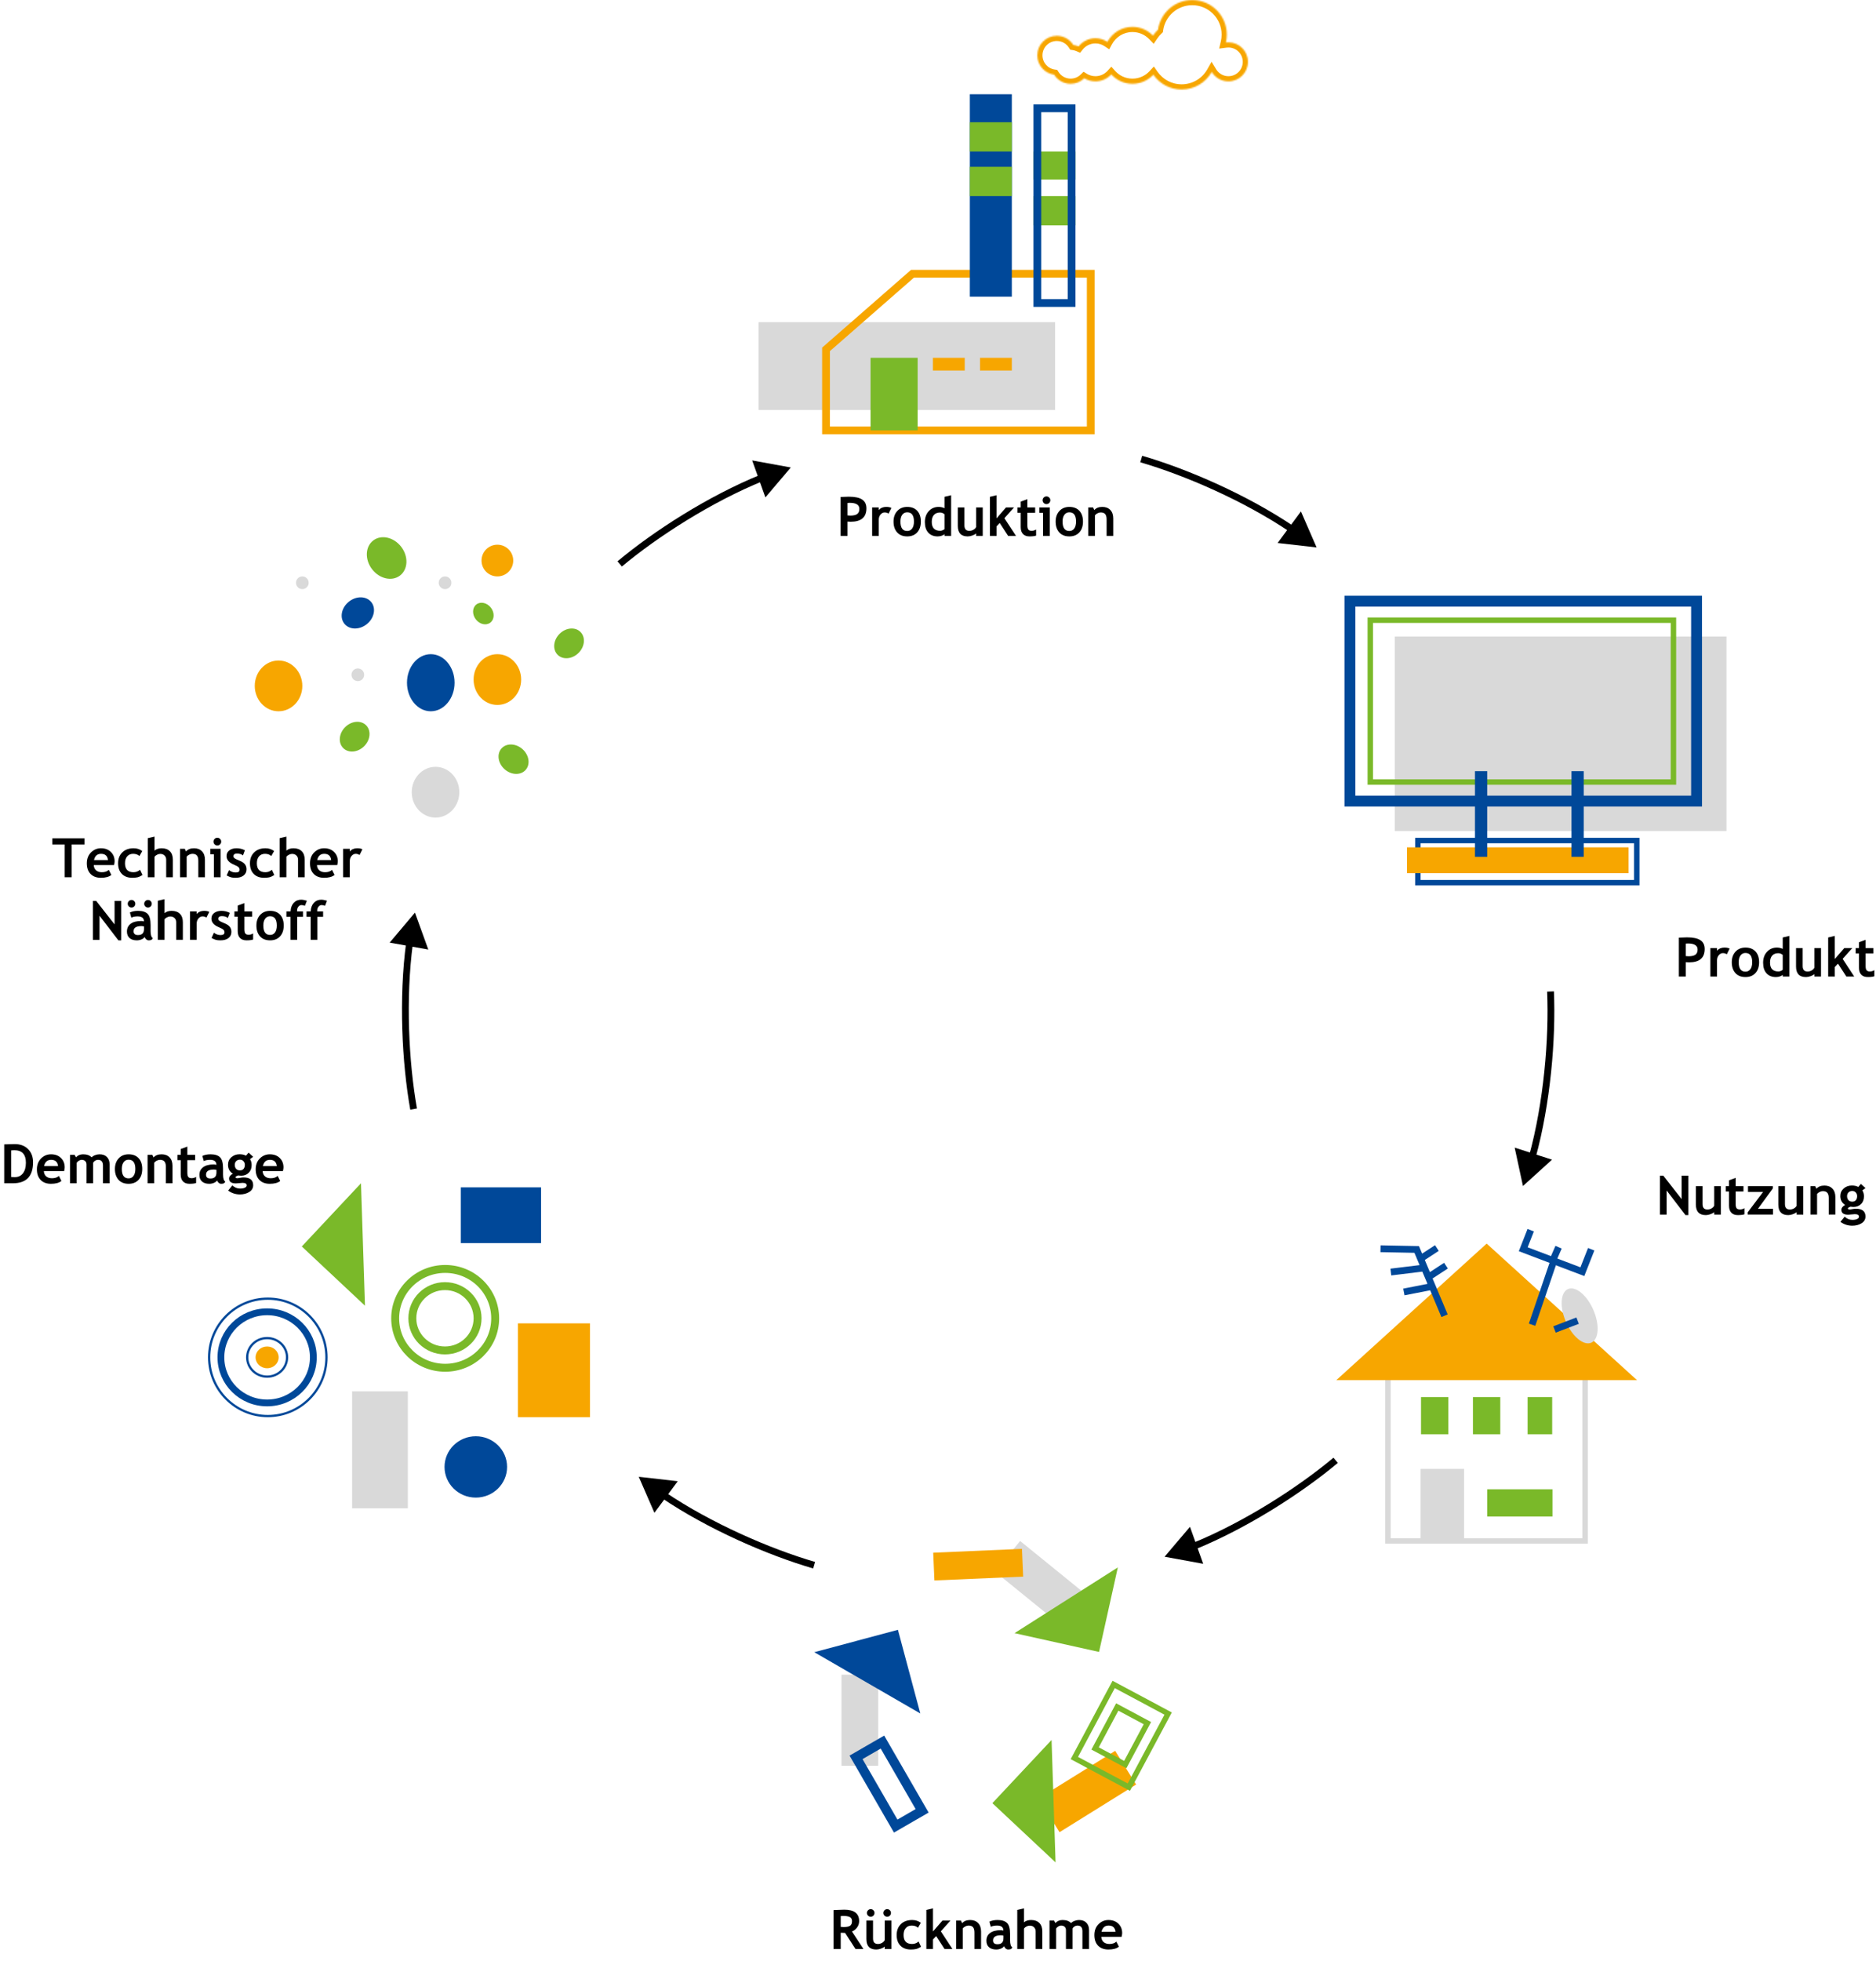 <svg xmlns="http://www.w3.org/2000/svg" width="1380" height="1442" viewBox="0 0 1380 1442" fill="none"><path d="M52.676 620.898V645H47.598V620.898H38.496V616.387H62.188V620.898H52.676ZM83.906 636.035H68.965C69.056 637.702 69.629 638.997 70.684 639.922C71.738 640.846 73.158 641.309 74.941 641.309C77.168 641.309 78.861 640.729 80.019 639.57L81.914 643.301C80.195 644.694 77.63 645.391 74.219 645.391C71.029 645.391 68.503 644.46 66.641 642.598C64.792 640.723 63.867 638.112 63.867 634.766C63.867 631.471 64.883 628.802 66.914 626.758C68.958 624.714 71.406 623.691 74.258 623.691C77.292 623.691 79.727 624.596 81.562 626.406C83.398 628.216 84.316 630.521 84.316 633.32C84.316 633.919 84.18 634.824 83.906 636.035ZM69.141 632.363H79.414C79.076 629.303 77.383 627.773 74.336 627.773C71.549 627.773 69.818 629.303 69.141 632.363ZM104.648 625.742L102.559 629.395C101.413 628.314 99.876 627.773 97.949 627.773C96.1 627.773 94.635 628.392 93.555 629.629C92.487 630.853 91.953 632.552 91.953 634.727C91.953 639.115 94.043 641.309 98.223 641.309C100.033 641.309 101.628 640.71 103.008 639.512L104.805 643.359C103.385 644.245 102.142 644.805 101.074 645.039C100.02 645.273 98.769 645.391 97.324 645.391C94.095 645.391 91.543 644.453 89.668 642.578C87.806 640.69 86.875 638.073 86.875 634.727C86.875 631.432 87.897 628.77 89.941 626.738C91.986 624.707 94.772 623.691 98.301 623.691C100.736 623.691 102.852 624.375 104.648 625.742ZM122.246 645V632.109C122.246 630.82 121.842 629.785 121.035 629.004C120.228 628.223 119.173 627.832 117.871 627.832C117.064 627.832 116.25 628.053 115.43 628.496C114.609 628.926 114.023 629.421 113.672 629.98V645H108.711V616.289L113.672 615.117V625.41C114.935 624.264 116.673 623.691 118.887 623.691C121.504 623.691 123.535 624.421 124.98 625.879C126.426 627.324 127.148 629.401 127.148 632.109V645H122.246ZM145.879 645V632.91C145.879 631.126 145.534 629.824 144.844 629.004C144.167 628.184 143.053 627.773 141.504 627.773C140.788 627.773 140.02 627.975 139.199 628.379C138.392 628.783 137.76 629.284 137.305 629.883V645H132.422V624.082H135.938L136.836 626.035C138.164 624.473 140.124 623.691 142.715 623.691C145.202 623.691 147.161 624.44 148.594 625.938C150.039 627.422 150.762 629.499 150.762 632.168V645H145.879ZM159.883 615.977C160.664 615.977 161.328 616.257 161.875 616.816C162.435 617.363 162.715 618.027 162.715 618.809C162.715 619.59 162.435 620.26 161.875 620.82C161.328 621.367 160.664 621.641 159.883 621.641C159.102 621.641 158.431 621.367 157.871 620.82C157.324 620.26 157.051 619.59 157.051 618.809C157.051 618.027 157.324 617.363 157.871 616.816C158.431 616.257 159.102 615.977 159.883 615.977ZM157.363 645V628.086H154.688V624.082H162.305V645H157.363ZM166.719 643.652L168.457 639.766C169.915 640.924 171.562 641.504 173.398 641.504C175.299 641.504 176.25 640.827 176.25 639.473C176.25 638.678 175.964 638.027 175.391 637.52C174.818 637.012 173.704 636.413 172.051 635.723C168.444 634.225 166.641 632.129 166.641 629.434C166.641 627.624 167.331 626.217 168.711 625.215C170.091 624.199 171.855 623.691 174.004 623.691C176.178 623.691 178.223 624.18 180.137 625.156L178.73 628.945C177.663 628.034 176.178 627.578 174.277 627.578C172.572 627.578 171.719 628.255 171.719 629.609C171.719 630.143 171.999 630.625 172.559 631.055C173.118 631.484 174.316 632.064 176.152 632.793C177.988 633.509 179.31 634.382 180.117 635.41C180.924 636.439 181.328 637.682 181.328 639.141C181.328 641.081 180.605 642.611 179.16 643.73C177.728 644.837 175.775 645.391 173.301 645.391C171.908 645.391 170.788 645.273 169.941 645.039C169.108 644.818 168.034 644.355 166.719 643.652ZM201.641 625.742L199.551 629.395C198.405 628.314 196.868 627.773 194.941 627.773C193.092 627.773 191.628 628.392 190.547 629.629C189.479 630.853 188.945 632.552 188.945 634.727C188.945 639.115 191.035 641.309 195.215 641.309C197.025 641.309 198.62 640.71 200 639.512L201.797 643.359C200.378 644.245 199.134 644.805 198.066 645.039C197.012 645.273 195.762 645.391 194.316 645.391C191.087 645.391 188.535 644.453 186.66 642.578C184.798 640.69 183.867 638.073 183.867 634.727C183.867 631.432 184.889 628.77 186.934 626.738C188.978 624.707 191.764 623.691 195.293 623.691C197.728 623.691 199.844 624.375 201.641 625.742ZM219.238 645V632.109C219.238 630.82 218.835 629.785 218.027 629.004C217.22 628.223 216.165 627.832 214.863 627.832C214.056 627.832 213.242 628.053 212.422 628.496C211.602 628.926 211.016 629.421 210.664 629.98V645H205.703V616.289L210.664 615.117V625.41C211.927 624.264 213.665 623.691 215.879 623.691C218.496 623.691 220.527 624.421 221.973 625.879C223.418 627.324 224.141 629.401 224.141 632.109V645H219.238ZM248.086 636.035H233.145C233.236 637.702 233.809 638.997 234.863 639.922C235.918 640.846 237.337 641.309 239.121 641.309C241.348 641.309 243.04 640.729 244.199 639.57L246.094 643.301C244.375 644.694 241.81 645.391 238.398 645.391C235.208 645.391 232.682 644.46 230.82 642.598C228.971 640.723 228.047 638.112 228.047 634.766C228.047 631.471 229.062 628.802 231.094 626.758C233.138 624.714 235.586 623.691 238.438 623.691C241.471 623.691 243.906 624.596 245.742 626.406C247.578 628.216 248.496 630.521 248.496 633.32C248.496 633.919 248.359 634.824 248.086 636.035ZM233.32 632.363H243.594C243.255 629.303 241.562 627.773 238.516 627.773C235.729 627.773 233.997 629.303 233.32 632.363ZM264.512 628.633C263.639 628.06 262.682 627.773 261.641 627.773C260.508 627.773 259.499 628.288 258.613 629.316C257.741 630.345 257.305 631.602 257.305 633.086V645H252.422V624.082H257.305V625.996C258.672 624.46 260.488 623.691 262.754 623.691C264.421 623.691 265.697 623.945 266.582 624.453L264.512 628.633ZM87.09 691.391L73.203 673.285V691.02H68.32V662.387H70.762L84.277 679.652V662.387H89.16V691.391H87.09ZM106.387 688.91C105.944 689.639 105.169 690.238 104.062 690.707C102.969 691.163 101.823 691.391 100.625 691.391C98.372 691.391 96.602 690.831 95.312 689.711C94.023 688.578 93.379 686.977 93.379 684.906C93.379 682.484 94.284 680.59 96.094 679.223C97.917 677.855 100.501 677.172 103.848 677.172C104.421 677.172 105.098 677.27 105.879 677.465C105.879 675.004 104.323 673.773 101.211 673.773C99.375 673.773 97.838 674.079 96.602 674.691L95.547 670.902C97.227 670.095 99.225 669.691 101.543 669.691C104.733 669.691 107.07 670.421 108.555 671.879C110.039 673.324 110.781 676.072 110.781 680.121V684.594C110.781 687.38 111.341 689.132 112.461 689.848C112.057 690.551 111.608 690.98 111.113 691.137C110.618 691.306 110.052 691.391 109.414 691.391C108.711 691.391 108.079 691.13 107.52 690.609C106.96 690.089 106.582 689.522 106.387 688.91ZM105.918 681.156C105.085 680.987 104.46 680.902 104.043 680.902C100.189 680.902 98.262 682.165 98.262 684.691C98.262 686.566 99.349 687.504 101.523 687.504C104.453 687.504 105.918 686.039 105.918 683.109V681.156ZM96.758 661.703C97.526 661.703 98.177 661.977 98.711 662.523C99.258 663.07 99.531 663.728 99.531 664.496C99.531 665.264 99.258 665.922 98.711 666.469C98.177 667.003 97.526 667.27 96.758 667.27C95.99 667.27 95.332 667.003 94.785 666.469C94.238 665.922 93.965 665.264 93.965 664.496C93.965 663.728 94.238 663.07 94.785 662.523C95.332 661.977 95.99 661.703 96.758 661.703ZM108.867 661.703C109.635 661.703 110.286 661.977 110.82 662.523C111.367 663.07 111.641 663.728 111.641 664.496C111.641 665.264 111.367 665.922 110.82 666.469C110.286 667.003 109.635 667.27 108.867 667.27C108.099 667.27 107.441 667.003 106.895 666.469C106.348 665.922 106.074 665.264 106.074 664.496C106.074 663.728 106.348 663.07 106.895 662.523C107.441 661.977 108.099 661.703 108.867 661.703ZM129.609 691V678.109C129.609 676.82 129.206 675.785 128.398 675.004C127.591 674.223 126.536 673.832 125.234 673.832C124.427 673.832 123.613 674.053 122.793 674.496C121.973 674.926 121.387 675.421 121.035 675.98V691H116.074V662.289L121.035 661.117V671.41C122.298 670.264 124.036 669.691 126.25 669.691C128.867 669.691 130.898 670.421 132.344 671.879C133.789 673.324 134.512 675.401 134.512 678.109V691H129.609ZM151.875 674.633C151.003 674.06 150.046 673.773 149.004 673.773C147.871 673.773 146.862 674.288 145.977 675.316C145.104 676.345 144.668 677.602 144.668 679.086V691H139.785V670.082H144.668V671.996C146.035 670.46 147.852 669.691 150.117 669.691C151.784 669.691 153.06 669.945 153.945 670.453L151.875 674.633ZM155.605 689.652L157.344 685.766C158.802 686.924 160.449 687.504 162.285 687.504C164.186 687.504 165.137 686.827 165.137 685.473C165.137 684.678 164.85 684.027 164.277 683.52C163.704 683.012 162.591 682.413 160.938 681.723C157.331 680.225 155.527 678.129 155.527 675.434C155.527 673.624 156.217 672.217 157.598 671.215C158.978 670.199 160.742 669.691 162.891 669.691C165.065 669.691 167.109 670.18 169.023 671.156L167.617 674.945C166.549 674.034 165.065 673.578 163.164 673.578C161.458 673.578 160.605 674.255 160.605 675.609C160.605 676.143 160.885 676.625 161.445 677.055C162.005 677.484 163.203 678.064 165.039 678.793C166.875 679.509 168.197 680.382 169.004 681.41C169.811 682.439 170.215 683.682 170.215 685.141C170.215 687.081 169.492 688.611 168.047 689.73C166.615 690.837 164.661 691.391 162.188 691.391C160.794 691.391 159.674 691.273 158.828 691.039C157.995 690.818 156.921 690.355 155.605 689.652ZM174.863 674.008H172.441V670.082H174.863V665.824L179.746 664.027V670.082H185.488V674.008H179.746V683.168C179.746 684.665 179.98 685.727 180.449 686.352C180.918 686.964 181.738 687.27 182.91 687.27C184.082 687.27 185.176 686.951 186.191 686.312V690.805C185.059 691.195 183.444 691.391 181.348 691.391C179.264 691.391 177.663 690.805 176.543 689.633C175.423 688.448 174.863 686.768 174.863 684.594V674.008ZM188.613 680.492C188.613 677.302 189.531 674.704 191.367 672.699C193.216 670.694 195.651 669.691 198.672 669.691C201.849 669.691 204.316 670.655 206.074 672.582C207.832 674.509 208.711 677.146 208.711 680.492C208.711 683.826 207.812 686.475 206.016 688.441C204.232 690.408 201.784 691.391 198.672 691.391C195.495 691.391 193.021 690.401 191.25 688.422C189.492 686.43 188.613 683.786 188.613 680.492ZM193.691 680.492C193.691 685.102 195.352 687.406 198.672 687.406C200.195 687.406 201.4 686.807 202.285 685.609C203.184 684.411 203.633 682.706 203.633 680.492C203.633 675.948 201.979 673.676 198.672 673.676C197.148 673.676 195.938 674.275 195.039 675.473C194.141 676.671 193.691 678.344 193.691 680.492ZM224.297 665.98C223.229 665.629 222.409 665.453 221.836 665.453C220.911 665.453 220.124 665.85 219.473 666.645C218.835 667.439 218.516 668.415 218.516 669.574C218.516 669.743 218.522 669.913 218.535 670.082H222.871V674.105H218.613V691H213.73V674.105H210.684V670.082H213.75C213.854 667.517 214.609 665.447 216.016 663.871C217.435 662.296 219.264 661.508 221.504 661.508C222.663 661.508 224.076 661.762 225.742 662.27L224.297 665.98ZM239.102 665.98C238.034 665.629 237.214 665.453 236.641 665.453C235.716 665.453 234.928 665.85 234.277 666.645C233.639 667.439 233.32 668.415 233.32 669.574C233.32 669.743 233.327 669.913 233.34 670.082H237.676V674.105H233.418V691H228.535V674.105H225.488V670.082H228.555C228.659 667.517 229.414 665.447 230.82 663.871C232.24 662.296 234.069 661.508 236.309 661.508C237.467 661.508 238.88 661.762 240.547 662.27L239.102 665.98Z" fill="black"></path><path d="M623.441 383.473V394H618.363V365.406C621.749 365.263 623.728 365.191 624.301 365.191C628.819 365.191 632.12 365.888 634.203 367.281C636.299 368.661 637.348 370.823 637.348 373.766C637.348 380.328 633.48 383.609 625.746 383.609C625.173 383.609 624.405 383.564 623.441 383.473ZM623.441 369.801V378.961C624.301 379.052 624.978 379.098 625.473 379.098C627.79 379.098 629.483 378.714 630.551 377.945C631.618 377.164 632.152 375.901 632.152 374.156C632.152 371.188 629.763 369.703 624.984 369.703C624.451 369.703 623.936 369.736 623.441 369.801ZM653.637 377.633C652.764 377.06 651.807 376.773 650.766 376.773C649.633 376.773 648.624 377.288 647.738 378.316C646.866 379.345 646.43 380.602 646.43 382.086V394H641.547V373.082H646.43V374.996C647.797 373.46 649.613 372.691 651.879 372.691C653.546 372.691 654.822 372.945 655.707 373.453L653.637 377.633ZM657.289 383.492C657.289 380.302 658.207 377.704 660.043 375.699C661.892 373.694 664.327 372.691 667.348 372.691C670.525 372.691 672.992 373.655 674.75 375.582C676.508 377.509 677.387 380.146 677.387 383.492C677.387 386.826 676.488 389.475 674.691 391.441C672.908 393.408 670.46 394.391 667.348 394.391C664.171 394.391 661.697 393.401 659.926 391.422C658.168 389.43 657.289 386.786 657.289 383.492ZM662.367 383.492C662.367 388.102 664.027 390.406 667.348 390.406C668.871 390.406 670.076 389.807 670.961 388.609C671.859 387.411 672.309 385.706 672.309 383.492C672.309 378.948 670.655 376.676 667.348 376.676C665.824 376.676 664.613 377.275 663.715 378.473C662.816 379.671 662.367 381.344 662.367 383.492ZM694.77 394V392.73C694.366 393.173 693.682 393.564 692.719 393.902C691.755 394.228 690.759 394.391 689.73 394.391C686.814 394.391 684.516 393.466 682.836 391.617C681.169 389.768 680.336 387.19 680.336 383.883C680.336 380.576 681.293 377.887 683.207 375.816C685.134 373.733 687.543 372.691 690.434 372.691C692.022 372.691 693.467 373.017 694.77 373.668V365.289L699.652 364.117V394H694.77ZM694.77 378.082C693.728 377.249 692.641 376.832 691.508 376.832C689.555 376.832 688.051 377.431 686.996 378.629C685.941 379.814 685.414 381.52 685.414 383.746C685.414 388.095 687.51 390.27 691.703 390.27C692.172 390.27 692.745 390.133 693.422 389.859C694.112 389.573 694.561 389.286 694.77 389V378.082ZM718.031 394.02V392.262C717.341 392.848 716.391 393.349 715.18 393.766C713.969 394.182 712.855 394.391 711.84 394.391C706.983 394.391 704.555 391.812 704.555 386.656V373.082H709.438V386.285C709.438 388.967 710.642 390.309 713.051 390.309C714.158 390.309 715.186 390.022 716.137 389.449C717.087 388.876 717.719 388.212 718.031 387.457V373.082H722.914V394.02H718.031ZM741.566 394L735.414 384.527L733.07 387.008V394H728.188V365.289L733.07 364.117V381.109L740.043 373.082H745.922L738.852 381.012L747.367 394H741.566ZM750.844 377.008H748.422V373.082H750.844V368.824L755.727 367.027V373.082H761.469V377.008H755.727V386.168C755.727 387.665 755.961 388.727 756.43 389.352C756.898 389.964 757.719 390.27 758.891 390.27C760.062 390.27 761.156 389.951 762.172 389.312V393.805C761.039 394.195 759.424 394.391 757.328 394.391C755.245 394.391 753.643 393.805 752.523 392.633C751.404 391.448 750.844 389.768 750.844 387.594V377.008ZM769.789 364.977C770.57 364.977 771.234 365.257 771.781 365.816C772.341 366.363 772.621 367.027 772.621 367.809C772.621 368.59 772.341 369.26 771.781 369.82C771.234 370.367 770.57 370.641 769.789 370.641C769.008 370.641 768.337 370.367 767.777 369.82C767.23 369.26 766.957 368.59 766.957 367.809C766.957 367.027 767.23 366.363 767.777 365.816C768.337 365.257 769.008 364.977 769.789 364.977ZM767.27 394V377.086H764.594V373.082H772.211V394H767.27ZM776.547 383.492C776.547 380.302 777.465 377.704 779.301 375.699C781.15 373.694 783.585 372.691 786.605 372.691C789.783 372.691 792.25 373.655 794.008 375.582C795.766 377.509 796.645 380.146 796.645 383.492C796.645 386.826 795.746 389.475 793.949 391.441C792.165 393.408 789.717 394.391 786.605 394.391C783.428 394.391 780.954 393.401 779.184 391.422C777.426 389.43 776.547 386.786 776.547 383.492ZM781.625 383.492C781.625 388.102 783.285 390.406 786.605 390.406C788.129 390.406 789.333 389.807 790.219 388.609C791.117 387.411 791.566 385.706 791.566 383.492C791.566 378.948 789.913 376.676 786.605 376.676C785.082 376.676 783.871 377.275 782.973 378.473C782.074 379.671 781.625 381.344 781.625 383.492ZM814.027 394V381.91C814.027 380.126 813.682 378.824 812.992 378.004C812.315 377.184 811.202 376.773 809.652 376.773C808.936 376.773 808.168 376.975 807.348 377.379C806.54 377.783 805.909 378.284 805.453 378.883V394H800.57V373.082H804.086L804.984 375.035C806.312 373.473 808.272 372.691 810.863 372.691C813.35 372.691 815.31 373.44 816.742 374.938C818.188 376.422 818.91 378.499 818.91 381.168V394H814.027Z" fill="black"></path><path d="M1240.06 707.473V718H1234.98V689.406C1238.37 689.263 1240.35 689.191 1240.92 689.191C1245.44 689.191 1248.74 689.888 1250.82 691.281C1252.92 692.661 1253.97 694.823 1253.97 697.766C1253.97 704.328 1250.1 707.609 1242.37 707.609C1241.79 707.609 1241.03 707.564 1240.06 707.473ZM1240.06 693.801V702.961C1240.92 703.052 1241.6 703.098 1242.09 703.098C1244.41 703.098 1246.1 702.714 1247.17 701.945C1248.24 701.164 1248.77 699.901 1248.77 698.156C1248.77 695.188 1246.38 693.703 1241.61 693.703C1241.07 693.703 1240.56 693.736 1240.06 693.801ZM1270.26 701.633C1269.39 701.06 1268.43 700.773 1267.39 700.773C1266.25 700.773 1265.24 701.288 1264.36 702.316C1263.49 703.345 1263.05 704.602 1263.05 706.086V718H1258.17V697.082H1263.05V698.996C1264.42 697.46 1266.23 696.691 1268.5 696.691C1270.17 696.691 1271.44 696.945 1272.33 697.453L1270.26 701.633ZM1273.91 707.492C1273.91 704.302 1274.83 701.704 1276.66 699.699C1278.51 697.694 1280.95 696.691 1283.97 696.691C1287.15 696.691 1289.61 697.655 1291.37 699.582C1293.13 701.509 1294.01 704.146 1294.01 707.492C1294.01 710.826 1293.11 713.475 1291.31 715.441C1289.53 717.408 1287.08 718.391 1283.97 718.391C1280.79 718.391 1278.32 717.401 1276.55 715.422C1274.79 713.43 1273.91 710.786 1273.91 707.492ZM1278.99 707.492C1278.99 712.102 1280.65 714.406 1283.97 714.406C1285.49 714.406 1286.7 713.807 1287.58 712.609C1288.48 711.411 1288.93 709.706 1288.93 707.492C1288.93 702.948 1287.28 700.676 1283.97 700.676C1282.45 700.676 1281.23 701.275 1280.34 702.473C1279.44 703.671 1278.99 705.344 1278.99 707.492ZM1311.39 718V716.73C1310.99 717.173 1310.3 717.564 1309.34 717.902C1308.38 718.228 1307.38 718.391 1306.35 718.391C1303.43 718.391 1301.14 717.466 1299.46 715.617C1297.79 713.768 1296.96 711.19 1296.96 707.883C1296.96 704.576 1297.91 701.887 1299.83 699.816C1301.76 697.733 1304.16 696.691 1307.05 696.691C1308.64 696.691 1310.09 697.017 1311.39 697.668V689.289L1316.27 688.117V718H1311.39ZM1311.39 702.082C1310.35 701.249 1309.26 700.832 1308.13 700.832C1306.18 700.832 1304.67 701.431 1303.62 702.629C1302.56 703.814 1302.04 705.52 1302.04 707.746C1302.04 712.095 1304.13 714.27 1308.32 714.27C1308.79 714.27 1309.37 714.133 1310.04 713.859C1310.73 713.573 1311.18 713.286 1311.39 713V702.082ZM1334.65 718.02V716.262C1333.96 716.848 1333.01 717.349 1331.8 717.766C1330.59 718.182 1329.48 718.391 1328.46 718.391C1323.6 718.391 1321.18 715.812 1321.18 710.656V697.082H1326.06V710.285C1326.06 712.967 1327.26 714.309 1329.67 714.309C1330.78 714.309 1331.81 714.022 1332.76 713.449C1333.71 712.876 1334.34 712.212 1334.65 711.457V697.082H1339.54V718.02H1334.65ZM1358.19 718L1352.04 708.527L1349.69 711.008V718H1344.81V689.289L1349.69 688.117V705.109L1356.66 697.082H1362.54L1355.47 705.012L1363.99 718H1358.19ZM1367.46 701.008H1365.04V697.082H1367.46V692.824L1372.35 691.027V697.082H1378.09V701.008H1372.35V710.168C1372.35 711.665 1372.58 712.727 1373.05 713.352C1373.52 713.964 1374.34 714.27 1375.51 714.27C1376.68 714.27 1377.78 713.951 1378.79 713.312V717.805C1377.66 718.195 1376.05 718.391 1373.95 718.391C1371.87 718.391 1370.26 717.805 1369.14 716.633C1368.02 715.448 1367.46 713.768 1367.46 711.594V701.008Z" fill="black"></path><path d="M1239.86 893.391L1225.97 875.285V893.02H1221.09V864.387H1223.53L1237.04 881.652V864.387H1241.93V893.391H1239.86ZM1260.99 893.02V891.262C1260.3 891.848 1259.35 892.349 1258.14 892.766C1256.93 893.182 1255.81 893.391 1254.8 893.391C1249.94 893.391 1247.51 890.812 1247.51 885.656V872.082H1252.39V885.285C1252.39 887.967 1253.6 889.309 1256.01 889.309C1257.11 889.309 1258.14 889.022 1259.09 888.449C1260.04 887.876 1260.68 887.212 1260.99 886.457V872.082H1265.87V893.02H1260.99ZM1271.89 876.008H1269.46V872.082H1271.89V867.824L1276.77 866.027V872.082H1282.51V876.008H1276.77V885.168C1276.77 886.665 1277 887.727 1277.47 888.352C1277.94 888.964 1278.76 889.27 1279.93 889.27C1281.11 889.27 1282.2 888.951 1283.21 888.312V892.805C1282.08 893.195 1280.47 893.391 1278.37 893.391C1276.29 893.391 1274.69 892.805 1273.57 891.633C1272.45 890.448 1271.89 888.768 1271.89 886.594V876.008ZM1285.64 893V891.34L1296.98 876.34H1285.83V872.082H1304.11V873.801L1293.18 888.742H1304.23V893H1285.64ZM1321.61 893.02V891.262C1320.92 891.848 1319.97 892.349 1318.76 892.766C1317.55 893.182 1316.44 893.391 1315.42 893.391C1310.57 893.391 1308.14 890.812 1308.14 885.656V872.082H1313.02V885.285C1313.02 887.967 1314.22 889.309 1316.63 889.309C1317.74 889.309 1318.77 889.022 1319.72 888.449C1320.67 887.876 1321.3 887.212 1321.61 886.457V872.082H1326.5V893.02H1321.61ZM1345.23 893V880.91C1345.23 879.126 1344.88 877.824 1344.19 877.004C1343.51 876.184 1342.4 875.773 1340.85 875.773C1340.14 875.773 1339.37 875.975 1338.55 876.379C1337.74 876.783 1337.11 877.284 1336.65 877.883V893H1331.77V872.082H1335.29L1336.18 874.035C1337.51 872.473 1339.47 871.691 1342.06 871.691C1344.55 871.691 1346.51 872.44 1347.94 873.938C1349.39 875.422 1350.11 877.499 1350.11 880.168V893H1345.23ZM1353.84 898.371L1356.93 894.562C1358.63 896.125 1360.53 896.906 1362.63 896.906C1364.04 896.906 1365.19 896.698 1366.11 896.281C1367.02 895.865 1367.47 895.292 1367.47 894.562C1367.47 893.326 1366.46 892.707 1364.45 892.707C1363.9 892.707 1363.08 892.772 1362 892.902C1360.92 893.033 1360.11 893.098 1359.56 893.098C1356.2 893.098 1354.52 891.893 1354.52 889.484C1354.52 888.794 1354.8 888.117 1355.36 887.453C1355.92 886.789 1356.57 886.301 1357.32 885.988C1354.93 884.439 1353.74 882.245 1353.74 879.406C1353.74 877.167 1354.56 875.318 1356.2 873.859C1357.84 872.388 1359.86 871.652 1362.26 871.652C1364.13 871.652 1365.7 872.004 1366.96 872.707L1368.88 870.48L1372.26 873.547L1369.93 875.246C1370.74 876.47 1371.14 877.915 1371.14 879.582C1371.14 881.965 1370.42 883.872 1368.96 885.305C1367.51 886.724 1365.68 887.434 1363.47 887.434C1363.12 887.434 1362.65 887.401 1362.06 887.336L1361.26 887.219C1361.17 887.219 1360.82 887.362 1360.21 887.648C1359.61 887.922 1359.31 888.208 1359.31 888.508C1359.31 889.029 1359.76 889.289 1360.66 889.289C1361.06 889.289 1361.74 889.191 1362.69 888.996C1363.64 888.801 1364.45 888.703 1365.13 888.703C1369.88 888.703 1372.26 890.611 1372.26 894.426C1372.26 896.535 1371.31 898.189 1369.41 899.387C1367.51 900.598 1365.21 901.203 1362.53 901.203C1359.33 901.203 1356.43 900.259 1353.84 898.371ZM1358.72 879.426C1358.72 880.663 1359.06 881.659 1359.74 882.414C1360.43 883.156 1361.35 883.527 1362.51 883.527C1363.67 883.527 1364.56 883.163 1365.19 882.434C1365.81 881.704 1366.12 880.702 1366.12 879.426C1366.12 878.371 1365.79 877.479 1365.11 876.75C1364.45 876.021 1363.58 875.656 1362.51 875.656C1361.39 875.656 1360.48 876.008 1359.78 876.711C1359.07 877.414 1358.72 878.319 1358.72 879.426Z" fill="black"></path><path d="M629.301 1433L621.664 1421.18C620.896 1421.17 619.822 1421.12 618.441 1421.05V1433H613.168V1404.39C613.454 1404.39 614.555 1404.34 616.469 1404.25C618.383 1404.15 619.926 1404.09 621.098 1404.09C628.363 1404.09 631.996 1406.91 631.996 1412.53C631.996 1414.22 631.495 1415.77 630.492 1417.16C629.49 1418.55 628.227 1419.54 626.703 1420.11L635.16 1433H629.301ZM618.441 1408.8V1416.75C619.379 1416.83 620.095 1416.87 620.59 1416.87C622.712 1416.87 624.262 1416.57 625.238 1415.97C626.228 1415.37 626.723 1414.2 626.723 1412.47C626.723 1411.07 626.195 1410.08 625.141 1409.52C624.086 1408.96 622.426 1408.68 620.16 1408.68C619.613 1408.68 619.04 1408.72 618.441 1408.8ZM650.805 1433.02V1431.26C650.115 1431.85 649.164 1432.35 647.953 1432.77C646.742 1433.18 645.629 1433.39 644.613 1433.39C639.757 1433.39 637.328 1430.81 637.328 1425.66V1412.08H642.211V1425.29C642.211 1427.97 643.415 1429.31 645.824 1429.31C646.931 1429.31 647.96 1429.02 648.91 1428.45C649.861 1427.88 650.492 1427.21 650.805 1426.46V1412.08H655.688V1433.02H650.805ZM640.512 1403.7C641.28 1403.7 641.931 1403.98 642.465 1404.52C643.012 1405.07 643.285 1405.73 643.285 1406.5C643.285 1407.26 643.012 1407.92 642.465 1408.47C641.931 1409 641.28 1409.27 640.512 1409.27C639.743 1409.27 639.086 1409 638.539 1408.47C637.992 1407.92 637.719 1407.26 637.719 1406.5C637.719 1405.73 637.992 1405.07 638.539 1404.52C639.086 1403.98 639.743 1403.7 640.512 1403.7ZM652.621 1403.7C653.389 1403.7 654.04 1403.98 654.574 1404.52C655.121 1405.07 655.395 1405.73 655.395 1406.5C655.395 1407.26 655.121 1407.92 654.574 1408.47C654.04 1409 653.389 1409.27 652.621 1409.27C651.853 1409.27 651.195 1409 650.648 1408.47C650.102 1407.92 649.828 1407.26 649.828 1406.5C649.828 1405.73 650.102 1405.07 650.648 1404.52C651.195 1403.98 651.853 1403.7 652.621 1403.7ZM677.367 1413.74L675.277 1417.39C674.132 1416.31 672.595 1415.77 670.668 1415.77C668.819 1415.77 667.354 1416.39 666.273 1417.63C665.206 1418.85 664.672 1420.55 664.672 1422.73C664.672 1427.11 666.762 1429.31 670.941 1429.31C672.751 1429.31 674.346 1428.71 675.727 1427.51L677.523 1431.36C676.104 1432.24 674.861 1432.8 673.793 1433.04C672.738 1433.27 671.488 1433.39 670.043 1433.39C666.814 1433.39 664.262 1432.45 662.387 1430.58C660.525 1428.69 659.594 1426.07 659.594 1422.73C659.594 1419.43 660.616 1416.77 662.66 1414.74C664.704 1412.71 667.491 1411.69 671.02 1411.69C673.454 1411.69 675.57 1412.38 677.367 1413.74ZM694.809 1433L688.656 1423.53L686.312 1426.01V1433H681.43V1404.29L686.312 1403.12V1420.11L693.285 1412.08H699.164L692.094 1420.01L700.609 1433H694.809ZM716.801 1433V1420.91C716.801 1419.13 716.456 1417.82 715.766 1417C715.089 1416.18 713.975 1415.77 712.426 1415.77C711.71 1415.77 710.941 1415.98 710.121 1416.38C709.314 1416.78 708.682 1417.28 708.227 1417.88V1433H703.344V1412.08H706.859L707.758 1414.04C709.086 1412.47 711.046 1411.69 713.637 1411.69C716.124 1411.69 718.083 1412.44 719.516 1413.94C720.961 1415.42 721.684 1417.5 721.684 1420.17V1433H716.801ZM738.617 1430.91C738.174 1431.64 737.4 1432.24 736.293 1432.71C735.199 1433.16 734.053 1433.39 732.855 1433.39C730.603 1433.39 728.832 1432.83 727.543 1431.71C726.254 1430.58 725.609 1428.98 725.609 1426.91C725.609 1424.48 726.514 1422.59 728.324 1421.22C730.147 1419.86 732.732 1419.17 736.078 1419.17C736.651 1419.17 737.328 1419.27 738.109 1419.46C738.109 1417 736.553 1415.77 733.441 1415.77C731.605 1415.77 730.069 1416.08 728.832 1416.69L727.777 1412.9C729.457 1412.1 731.456 1411.69 733.773 1411.69C736.964 1411.69 739.301 1412.42 740.785 1413.88C742.27 1415.32 743.012 1418.07 743.012 1422.12V1426.59C743.012 1429.38 743.572 1431.13 744.691 1431.85C744.288 1432.55 743.839 1432.98 743.344 1433.14C742.849 1433.31 742.283 1433.39 741.645 1433.39C740.941 1433.39 740.31 1433.13 739.75 1432.61C739.19 1432.09 738.812 1431.52 738.617 1430.91ZM738.148 1423.16C737.315 1422.99 736.69 1422.9 736.273 1422.9C732.419 1422.9 730.492 1424.17 730.492 1426.69C730.492 1428.57 731.579 1429.5 733.754 1429.5C736.684 1429.5 738.148 1428.04 738.148 1425.11V1423.16ZM761.84 1433V1420.11C761.84 1418.82 761.436 1417.79 760.629 1417C759.822 1416.22 758.767 1415.83 757.465 1415.83C756.658 1415.83 755.844 1416.05 755.023 1416.5C754.203 1416.93 753.617 1417.42 753.266 1417.98V1433H748.305V1404.29L753.266 1403.12V1413.41C754.529 1412.26 756.267 1411.69 758.48 1411.69C761.098 1411.69 763.129 1412.42 764.574 1413.88C766.02 1415.32 766.742 1417.4 766.742 1420.11V1433H761.84ZM796.234 1433V1419.89C796.234 1417.15 795.004 1415.77 792.543 1415.77C791.814 1415.77 791.111 1415.99 790.434 1416.42C789.757 1416.85 789.281 1417.34 789.008 1417.9V1433H784.125V1419.13C784.125 1418.1 783.806 1417.29 783.168 1416.69C782.53 1416.08 781.632 1415.77 780.473 1415.77C779.861 1415.77 779.19 1416 778.461 1416.46C777.745 1416.91 777.224 1417.41 776.898 1417.96V1433H772.016V1412.08H775.375L776.371 1413.92C777.725 1412.43 779.477 1411.69 781.625 1411.69C784.398 1411.69 786.488 1412.45 787.895 1413.96C788.507 1413.27 789.359 1412.72 790.453 1412.32C791.547 1411.9 792.641 1411.69 793.734 1411.69C796.065 1411.69 797.875 1412.36 799.164 1413.7C800.466 1415.03 801.117 1416.86 801.117 1419.19V1433H796.234ZM825.062 1424.04H810.121C810.212 1425.7 810.785 1427 811.84 1427.92C812.895 1428.85 814.314 1429.31 816.098 1429.31C818.324 1429.31 820.017 1428.73 821.176 1427.57L823.07 1431.3C821.352 1432.69 818.786 1433.39 815.375 1433.39C812.185 1433.39 809.659 1432.46 807.797 1430.6C805.948 1428.72 805.023 1426.11 805.023 1422.77C805.023 1419.47 806.039 1416.8 808.07 1414.76C810.115 1412.71 812.562 1411.69 815.414 1411.69C818.448 1411.69 820.883 1412.6 822.719 1414.41C824.555 1416.22 825.473 1418.52 825.473 1421.32C825.473 1421.92 825.336 1422.82 825.062 1424.04ZM810.297 1420.36H820.57C820.232 1417.3 818.539 1415.77 815.492 1415.77C812.706 1415.77 810.974 1417.3 810.297 1420.36Z" fill="black"></path><path d="M9.453 870H3.105V841.406C7.155 841.263 9.701 841.191 10.742 841.191C14.909 841.191 18.21 842.415 20.645 844.863C23.092 847.298 24.316 850.534 24.316 854.57C24.316 864.857 19.362 870 9.453 870ZM8.184 845.84V865.371C9.004 865.449 9.889 865.488 10.84 865.488C13.405 865.488 15.41 864.557 16.855 862.695C18.314 860.833 19.043 858.229 19.043 854.883C19.043 848.763 16.198 845.703 10.508 845.703C9.961 845.703 9.186 845.749 8.184 845.84ZM47.188 861.035H32.246C32.337 862.702 32.91 863.997 33.965 864.922C35.02 865.846 36.439 866.309 38.223 866.309C40.449 866.309 42.142 865.729 43.301 864.57L45.195 868.301C43.477 869.694 40.911 870.391 37.5 870.391C34.31 870.391 31.784 869.46 29.922 867.598C28.073 865.723 27.148 863.112 27.148 859.766C27.148 856.471 28.164 853.802 30.195 851.758C32.24 849.714 34.688 848.691 37.539 848.691C40.573 848.691 43.008 849.596 44.844 851.406C46.68 853.216 47.598 855.521 47.598 858.32C47.598 858.919 47.461 859.824 47.188 861.035ZM32.422 857.363H42.695C42.357 854.303 40.664 852.773 37.617 852.773C34.831 852.773 33.099 854.303 32.422 857.363ZM75.742 870V856.895C75.742 854.147 74.512 852.773 72.051 852.773C71.322 852.773 70.618 852.988 69.941 853.418C69.264 853.848 68.789 854.342 68.516 854.902V870H63.633V856.133C63.633 855.104 63.314 854.29 62.676 853.691C62.038 853.079 61.139 852.773 59.98 852.773C59.368 852.773 58.698 853.001 57.969 853.457C57.253 853.913 56.732 854.414 56.406 854.961V870H51.523V849.082H54.883L55.879 850.918C57.233 849.434 58.984 848.691 61.133 848.691C63.906 848.691 65.996 849.447 67.402 850.957C68.014 850.267 68.867 849.72 69.961 849.316C71.055 848.9 72.148 848.691 73.242 848.691C75.573 848.691 77.383 849.362 78.672 850.703C79.974 852.031 80.625 853.861 80.625 856.191V870H75.742ZM84.531 859.492C84.531 856.302 85.449 853.704 87.285 851.699C89.134 849.694 91.569 848.691 94.59 848.691C97.767 848.691 100.234 849.655 101.992 851.582C103.75 853.509 104.629 856.146 104.629 859.492C104.629 862.826 103.73 865.475 101.934 867.441C100.15 869.408 97.702 870.391 94.59 870.391C91.413 870.391 88.939 869.401 87.168 867.422C85.41 865.43 84.531 862.786 84.531 859.492ZM89.609 859.492C89.609 864.102 91.269 866.406 94.59 866.406C96.113 866.406 97.318 865.807 98.203 864.609C99.102 863.411 99.551 861.706 99.551 859.492C99.551 854.948 97.897 852.676 94.59 852.676C93.066 852.676 91.856 853.275 90.957 854.473C90.059 855.671 89.609 857.344 89.609 859.492ZM122.012 870V857.91C122.012 856.126 121.667 854.824 120.977 854.004C120.299 853.184 119.186 852.773 117.637 852.773C116.921 852.773 116.152 852.975 115.332 853.379C114.525 853.783 113.893 854.284 113.438 854.883V870H108.555V849.082H112.07L112.969 851.035C114.297 849.473 116.257 848.691 118.848 848.691C121.335 848.691 123.294 849.44 124.727 850.938C126.172 852.422 126.895 854.499 126.895 857.168V870H122.012ZM132.93 853.008H130.508V849.082H132.93V844.824L137.812 843.027V849.082H143.555V853.008H137.812V862.168C137.812 863.665 138.047 864.727 138.516 865.352C138.984 865.964 139.805 866.27 140.977 866.27C142.148 866.27 143.242 865.951 144.258 865.312V869.805C143.125 870.195 141.51 870.391 139.414 870.391C137.331 870.391 135.729 869.805 134.609 868.633C133.49 867.448 132.93 865.768 132.93 863.594V853.008ZM159.688 867.91C159.245 868.639 158.47 869.238 157.363 869.707C156.27 870.163 155.124 870.391 153.926 870.391C151.673 870.391 149.902 869.831 148.613 868.711C147.324 867.578 146.68 865.977 146.68 863.906C146.68 861.484 147.585 859.59 149.395 858.223C151.217 856.855 153.802 856.172 157.148 856.172C157.721 856.172 158.398 856.27 159.18 856.465C159.18 854.004 157.624 852.773 154.512 852.773C152.676 852.773 151.139 853.079 149.902 853.691L148.848 849.902C150.527 849.095 152.526 848.691 154.844 848.691C158.034 848.691 160.371 849.421 161.855 850.879C163.34 852.324 164.082 855.072 164.082 859.121V863.594C164.082 866.38 164.642 868.132 165.762 868.848C165.358 869.551 164.909 869.98 164.414 870.137C163.919 870.306 163.353 870.391 162.715 870.391C162.012 870.391 161.38 870.13 160.82 869.609C160.26 869.089 159.883 868.522 159.688 867.91ZM159.219 860.156C158.385 859.987 157.76 859.902 157.344 859.902C153.49 859.902 151.562 861.165 151.562 863.691C151.562 865.566 152.65 866.504 154.824 866.504C157.754 866.504 159.219 865.039 159.219 862.109V860.156ZM167.812 875.371L170.898 871.562C172.604 873.125 174.505 873.906 176.602 873.906C178.008 873.906 179.167 873.698 180.078 873.281C180.99 872.865 181.445 872.292 181.445 871.562C181.445 870.326 180.436 869.707 178.418 869.707C177.871 869.707 177.057 869.772 175.977 869.902C174.896 870.033 174.082 870.098 173.535 870.098C170.176 870.098 168.496 868.893 168.496 866.484C168.496 865.794 168.776 865.117 169.336 864.453C169.896 863.789 170.547 863.301 171.289 862.988C168.906 861.439 167.715 859.245 167.715 856.406C167.715 854.167 168.535 852.318 170.176 850.859C171.816 849.388 173.835 848.652 176.23 848.652C178.105 848.652 179.674 849.004 180.938 849.707L182.852 847.48L186.23 850.547L183.906 852.246C184.714 853.47 185.117 854.915 185.117 856.582C185.117 858.965 184.388 860.872 182.93 862.305C181.484 863.724 179.655 864.434 177.441 864.434C177.09 864.434 176.621 864.401 176.035 864.336L175.234 864.219C175.143 864.219 174.792 864.362 174.18 864.648C173.581 864.922 173.281 865.208 173.281 865.508C173.281 866.029 173.73 866.289 174.629 866.289C175.033 866.289 175.71 866.191 176.66 865.996C177.611 865.801 178.424 865.703 179.102 865.703C183.854 865.703 186.23 867.611 186.23 871.426C186.23 873.535 185.28 875.189 183.379 876.387C181.478 877.598 179.186 878.203 176.504 878.203C173.301 878.203 170.404 877.259 167.812 875.371ZM172.695 856.426C172.695 857.663 173.034 858.659 173.711 859.414C174.401 860.156 175.326 860.527 176.484 860.527C177.643 860.527 178.535 860.163 179.16 859.434C179.785 858.704 180.098 857.702 180.098 856.426C180.098 855.371 179.759 854.479 179.082 853.75C178.418 853.021 177.552 852.656 176.484 852.656C175.365 852.656 174.453 853.008 173.75 853.711C173.047 854.414 172.695 855.319 172.695 856.426ZM208.125 861.035H193.184C193.275 862.702 193.848 863.997 194.902 864.922C195.957 865.846 197.376 866.309 199.16 866.309C201.387 866.309 203.079 865.729 204.238 864.57L206.133 868.301C204.414 869.694 201.849 870.391 198.438 870.391C195.247 870.391 192.721 869.46 190.859 867.598C189.01 865.723 188.086 863.112 188.086 859.766C188.086 856.471 189.102 853.802 191.133 851.758C193.177 849.714 195.625 848.691 198.477 848.691C201.51 848.691 203.945 849.596 205.781 851.406C207.617 853.216 208.535 855.521 208.535 858.32C208.535 858.919 208.398 859.824 208.125 861.035ZM193.359 857.363H203.633C203.294 854.303 201.602 852.773 198.555 852.773C195.768 852.773 194.036 854.303 193.359 857.363Z" fill="black"></path><mask id="path-7-inside-1_1154_2174" fill="white"><path fill-rule="evenodd" clip-rule="evenodd" d="M902.443 25.428C902.443 27.426 902.213 29.37 901.777 31.235C902.387 31.156 903.008 31.115 903.64 31.115C911.57 31.115 917.999 37.544 917.999 45.474C917.999 53.405 911.57 59.834 903.64 59.834C898.437 59.834 893.881 57.068 891.362 52.925C886.991 60.622 878.719 65.815 869.235 65.815C860.604 65.815 852.978 61.515 848.381 54.94C844.557 59.054 839.098 61.628 833.039 61.628C826.866 61.628 821.316 58.957 817.484 54.708C814.586 57.857 810.43 59.83 805.813 59.83C802.806 59.83 799.995 58.993 797.6 57.54C795.011 60.069 791.471 61.627 787.567 61.627C782.445 61.627 777.949 58.945 775.407 54.91C768.417 53.942 763.035 47.943 763.035 40.686C763.035 32.756 769.464 26.327 777.395 26.327C782.517 26.327 787.012 29.008 789.554 33.044C790.898 33.23 792.183 33.602 793.381 34.133C796.285 30.47 800.775 28.119 805.813 28.119C809.059 28.119 812.078 29.095 814.591 30.769C818.127 24.206 825.062 19.746 833.039 19.746C838.973 19.746 844.331 22.215 848.142 26.181C849.209 24.598 850.45 23.143 851.837 21.841C853.58 9.496 864.189 0 877.015 0C891.058 0 902.443 11.385 902.443 25.428Z"></path></mask><path d="M901.777 31.235L898.07 30.369L896.821 35.715L902.266 35.01L901.777 31.235ZM891.362 52.925L894.614 50.947L891.25 45.414L888.052 51.045L891.362 52.925ZM848.381 54.94L851.501 52.759L848.8 48.897L845.592 52.349L848.381 54.94ZM817.484 54.708L820.311 52.158L817.512 49.055L814.682 52.13L817.484 54.708ZM797.6 57.54L799.575 54.285L797.051 52.754L794.94 54.817L797.6 57.54ZM775.407 54.91L778.629 52.881L777.684 51.382L775.929 51.139L775.407 54.91ZM789.554 33.044L786.333 35.073L787.277 36.572L789.032 36.815L789.554 33.044ZM793.381 34.133L791.838 37.614L794.533 38.808L796.364 36.498L793.381 34.133ZM814.591 30.769L812.481 33.937L815.96 36.255L817.942 32.575L814.591 30.769ZM848.142 26.181L845.396 28.818L848.661 32.216L851.297 28.31L848.142 26.181ZM851.837 21.841L854.442 24.617L855.419 23.7L855.607 22.373L851.837 21.841ZM905.484 32.1C905.986 29.954 906.25 27.72 906.25 25.428H898.636C898.636 27.132 898.44 28.786 898.07 30.369L905.484 32.1ZM903.64 27.308C902.844 27.308 902.059 27.359 901.288 27.459L902.266 35.01C902.714 34.952 903.172 34.922 903.64 34.922V27.308ZM921.806 45.474C921.806 35.441 913.673 27.308 903.64 27.308V34.922C909.468 34.922 914.192 39.646 914.192 45.474H921.806ZM903.64 63.641C913.673 63.641 921.806 55.508 921.806 45.474H914.192C914.192 51.303 909.468 56.027 903.64 56.027V63.641ZM888.109 54.903C891.29 60.134 897.054 63.641 903.64 63.641V56.027C899.821 56.027 896.472 54.001 894.614 50.947L888.109 54.903ZM869.235 69.622C880.144 69.622 889.652 63.645 894.672 54.805L888.052 51.045C884.329 57.6 877.294 62.008 869.235 62.008V69.622ZM845.261 57.122C850.539 64.671 859.309 69.622 869.235 69.622V62.008C861.899 62.008 855.416 58.358 851.501 52.759L845.261 57.122ZM833.039 65.435C840.2 65.435 846.655 62.389 851.169 57.532L845.592 52.349C842.459 55.72 837.997 57.821 833.039 57.821V65.435ZM814.657 57.257C819.181 62.273 825.743 65.435 833.039 65.435V57.821C827.988 57.821 823.452 55.641 820.311 52.158L814.657 57.257ZM814.682 52.13C812.475 54.529 809.321 56.023 805.813 56.023V63.637C811.539 63.637 816.697 61.185 820.285 57.285L814.682 52.13ZM805.813 56.023C803.522 56.023 801.392 55.388 799.575 54.285L795.625 60.794C798.599 62.599 802.091 63.637 805.813 63.637V56.023ZM794.94 54.817C793.034 56.679 790.437 57.82 787.567 57.82V65.434C792.505 65.434 796.989 63.458 800.26 60.263L794.94 54.817ZM787.567 57.82C783.807 57.82 780.503 55.856 778.629 52.881L772.186 56.938C775.396 62.034 781.083 65.434 787.567 65.434V57.82ZM775.929 51.139C770.796 50.428 766.842 46.016 766.842 40.686H759.228C759.228 49.87 766.039 57.456 774.885 58.68L775.929 51.139ZM766.842 40.686C766.842 34.858 771.567 30.134 777.395 30.134V22.52C767.362 22.52 759.228 30.653 759.228 40.686H766.842ZM777.395 30.134C781.155 30.134 784.459 32.097 786.333 35.073L792.775 31.015C789.565 25.919 783.879 22.52 777.395 22.52V30.134ZM789.032 36.815C790.018 36.952 790.96 37.224 791.838 37.614L794.924 30.653C793.405 29.98 791.778 29.509 790.076 29.273L789.032 36.815ZM796.364 36.498C798.577 33.706 801.986 31.926 805.813 31.926V24.313C799.563 24.313 793.993 27.233 790.398 31.769L796.364 36.498ZM805.813 31.926C808.285 31.926 810.573 32.667 812.481 33.937L816.701 27.601C813.582 25.523 809.833 24.313 805.813 24.313V31.926ZM833.039 15.939C823.607 15.939 815.413 21.218 811.24 28.963L817.942 32.575C820.84 27.195 826.517 23.553 833.039 23.553V15.939ZM850.887 23.543C846.388 18.861 840.051 15.939 833.039 15.939V23.553C837.895 23.553 842.274 25.568 845.396 28.818L850.887 23.543ZM849.232 19.065C847.639 20.561 846.213 22.233 844.986 24.051L851.297 28.31C852.205 26.964 853.262 25.725 854.442 24.617L849.232 19.065ZM877.015 -3.807C862.265 -3.807 850.072 7.112 848.068 21.309L855.607 22.373C857.088 11.88 866.112 3.807 877.015 3.807V-3.807ZM906.25 25.428C906.25 9.282 893.161 -3.807 877.015 -3.807V3.807C888.956 3.807 898.636 13.487 898.636 25.428H906.25Z" fill="#F7A600" mask="url(#path-7-inside-1_1154_2174)"></path><rect x="558" y="236.869" width="218.144" height="64.601" fill="#D9D9D9"></rect><path d="M671.208 201.29L607.62 256.884V316.448H802.358V201.29H671.208Z" stroke="#F7A600" stroke-width="5.71"></path><rect x="713.415" y="69.281" width="30.896" height="148.863" fill="#004899"></rect><rect x="713.415" y="89.879" width="30.896" height="21.534" fill="#7AB929"></rect><rect x="760.228" y="111.412" width="30.896" height="20.597" fill="#7AB929"></rect><rect x="713.415" y="122.646" width="30.896" height="21.534" fill="#7AB929"></rect><rect x="760.228" y="144.181" width="30.896" height="21.534" fill="#7AB929"></rect><rect x="763.083" y="79.628" width="25.186" height="143.152" stroke="#004899" stroke-width="5.71"></rect><rect x="640.389" y="263.082" width="34.641" height="53.366" fill="#7AB929"></rect><rect x="686.264" y="263.082" width="23.406" height="9.362" fill="#F7A600"></rect><rect x="720.905" y="263.082" width="23.406" height="9.362" fill="#F7A600"></rect><path d="M351.311 969.268C351.311 982.291 340.604 992.912 327.317 992.912C314.029 992.912 303.323 982.291 303.323 969.268C303.323 956.246 314.029 945.624 327.317 945.624C340.604 945.624 351.311 956.246 351.311 969.268Z" stroke="#7AB929" stroke-width="5.834"></path><path d="M364.255 969.322C364.255 989.356 347.819 1005.65 327.473 1005.65C307.127 1005.65 290.69 989.356 290.69 969.322C290.69 949.288 307.127 932.991 327.473 932.991C347.819 932.991 364.255 949.288 364.255 969.322Z" stroke="#7AB929" stroke-width="5.834"></path><circle cx="197" cy="998" r="43.167" stroke="#004899" stroke-width="1.667"></circle><path d="M230.5 998C230.5 1016.47 215.31 1031.5 196.5 1031.5C177.69 1031.5 162.5 1016.47 162.5 998C162.5 979.531 177.69 964.5 196.5 964.5C215.31 964.5 230.5 979.531 230.5 998Z" stroke="#004899" stroke-width="5"></path><path d="M211.167 998C211.167 1005.8 204.626 1012.17 196.5 1012.17C188.374 1012.17 181.833 1005.8 181.833 998C181.833 990.202 188.374 983.833 196.5 983.833C204.626 983.833 211.167 990.202 211.167 998Z" stroke="#004899" stroke-width="1.667"></path><ellipse cx="196.5" cy="998" rx="8.5" ry="8" fill="#F7A600"></ellipse><ellipse cx="350.008" cy="1078.56" rx="23.008" ry="22.556" fill="#004899"></ellipse><ellipse cx="316.882" cy="501.973" rx="17.497" ry="20.997" fill="#004899"></ellipse><ellipse cx="263.223" cy="450.647" rx="10.573" ry="12.688" transform="rotate(50.98 263.223 450.647)" fill="#004899"></ellipse><ellipse cx="260.889" cy="541.636" rx="9.898" ry="11.878" transform="rotate(45 260.889 541.636)" fill="#7AB929"></ellipse><ellipse cx="418.601" cy="473.044" rx="9.898" ry="11.878" transform="rotate(45 418.601 473.044)" fill="#7AB929"></ellipse><ellipse cx="377.774" cy="558.2" rx="9.898" ry="11.878" transform="rotate(-48.346 377.774 558.2)" fill="#7AB929"></ellipse><ellipse cx="355.565" cy="451.101" rx="7.018" ry="8.422" transform="rotate(-37.33 355.565 451.101)" fill="#7AB929"></ellipse><ellipse cx="284.409" cy="410.274" rx="13.518" ry="16.222" transform="rotate(-37.33 284.409 410.274)" fill="#7AB929"></ellipse><ellipse cx="204.898" cy="504.306" rx="17.497" ry="18.664" fill="#F7A600"></ellipse><ellipse cx="365.875" cy="499.64" rx="17.497" ry="18.664" fill="#F7A600"></ellipse><ellipse cx="320.382" cy="582.462" rx="17.497" ry="18.664" fill="#D9D9D9"></ellipse><circle cx="327.381" cy="428.484" r="4.666" fill="#D9D9D9"></circle><circle cx="263.223" cy="496.141" r="4.666" fill="#D9D9D9"></circle><circle cx="222.395" cy="428.484" r="4.666" fill="#D9D9D9"></circle><circle cx="365.875" cy="412.153" r="11.665" fill="#F7A600"></circle><path d="M968.5 402.5L956.984 376.029L939.817 399.237L968.5 402.5ZM838.801 339.9C871.843 349.52 915.136 368.316 949.012 391.192L951.81 387.048C917.448 363.844 873.67 344.844 840.199 335.1L838.801 339.9Z" fill="black"></path><path d="M1120.3 872.02L1141.69 852.636L1114.21 843.802L1120.3 872.02ZM1138.08 729.106C1139.55 763.489 1135.6 810.521 1124.77 849.937L1129.59 851.261C1140.58 811.28 1144.56 763.723 1143.08 728.894L1138.08 729.106Z" fill="black"></path><path d="M856.665 1144.59L885.063 1149.78L875.357 1122.59L856.665 1144.59ZM980.916 1071.77C954.516 1093.85 914.786 1119.33 876.914 1134.71L878.796 1139.34C917.21 1123.74 957.381 1097.97 984.123 1075.61L980.916 1071.77Z" fill="black"></path><path d="M469.877 1085.81L481.393 1112.28L498.56 1089.07L469.877 1085.81ZM599.576 1148.41C566.534 1138.79 523.241 1119.99 489.365 1097.12L486.567 1101.26C520.929 1124.46 564.707 1143.46 598.178 1153.21L599.576 1148.41Z" fill="black"></path><path d="M305.245 671L286.636 693.069L315.053 698.15L305.245 671ZM306.723 815.008C300.676 781.129 298.301 733.993 303.762 693.483L298.807 692.815C293.267 733.905 295.675 781.568 301.801 815.887L306.723 815.008Z" fill="black"></path><path d="M581.712 343.718L553.314 338.53L563.02 365.717L581.712 343.718ZM457.461 416.535C483.861 394.458 523.591 368.982 561.463 353.599L559.581 348.967C521.166 364.57 480.996 390.336 454.254 412.699L457.461 416.535Z" fill="black"></path><rect x="1026" y="468" width="244" height="143" fill="#D9D9D9"></rect><rect x="993" y="442" width="255" height="147" stroke="#004899" stroke-width="8"></rect><rect x="1008" y="456" width="223" height="119" stroke="#7AB929" stroke-width="4"></rect><rect x="1043" y="618" width="161" height="31" stroke="#004899" stroke-width="4"></rect><rect x="1035" y="623" width="163" height="19" fill="#F7A600"></rect><rect x="1085" y="567" width="9" height="63" fill="#004899"></rect><rect x="1156" y="567" width="9" height="63" fill="#004899"></rect><rect x="1021" y="1002" width="145" height="131" stroke="#D9D9D9" stroke-width="4"></rect><rect x="1045.31" y="1027.19" width="20.103" height="27.373" fill="#7AB929"></rect><rect x="1083.51" y="1027.19" width="20.103" height="27.373" fill="#7AB929"></rect><rect x="1123.71" y="1027.19" width="18.092" height="27.373" fill="#7AB929"></rect><rect x="1094" y="1095" width="48" height="20" fill="#7AB929"></rect><path d="M1093.6 914.351L1204.19 1014.75H983L1093.6 914.351Z" fill="#F7A600"></path><path d="M1127 974L1143 927" stroke="#004899" stroke-width="5"></path><path d="M1062.62 967.396L1053.56 945.843M1015.51 918.144L1042.14 918.668L1044.99 925.462M1047.85 932.256L1023.12 935.272M1047.85 932.256L1044.99 925.462M1047.85 932.256L1050.71 939.049M1053.56 945.843L1032.69 949.922M1053.56 945.843L1050.71 939.049M1044.99 925.462L1056.98 917.627M1050.71 939.049L1063.66 930.586" stroke="#004899" stroke-width="5"></path><path d="M1170.5 918.5L1164 935L1142.25 926.75M1126 904.5L1120.5 918.5L1142.25 926.75M1142.25 926.75L1146.5 917" stroke="#004899" stroke-width="5"></path><rect x="1045" y="1080" width="32" height="53" fill="#D9D9D9"></rect><ellipse cx="1162" cy="967.5" rx="11" ry="21.5" transform="rotate(-23.476 1162 967.5)" fill="#D9D9D9"></ellipse><path d="M1143.5 977.5L1160.5 971" stroke="#004899" stroke-width="5"></path><rect x="619" y="1231.31" width="27" height="67" fill="#D9D9D9"></rect><rect x="799.568" y="1172.9" width="29.17" height="63.32" transform="rotate(129.065 799.568 1172.9)" fill="#D9D9D9"></rect><rect x="779.406" y="1347.11" width="29.171" height="66.323" transform="rotate(-121.878 779.406 1347.11)" fill="#F7A600"></rect><rect x="629.713" y="1292.09" width="22.435" height="58.355" transform="rotate(-30 629.713 1292.09)" stroke="#004899" stroke-width="7"></rect><rect x="751.77" y="1138.8" width="20.43" height="65.355" transform="rotate(87.524 751.77 1138.8)" fill="#F7A600"></rect><rect x="830.374" y="1314.01" width="45.435" height="61.355" transform="rotate(-151.878 830.374 1314.01)" stroke="#7AB929" stroke-width="4"></rect><rect x="827.755" y="1297.41" width="25.168" height="34.56" transform="rotate(-151.878 827.755 1297.41)" stroke="#7AB929" stroke-width="4"></rect><path d="M599 1214.78L660.513 1198.31L676.979 1259.83L599 1214.78Z" fill="#004899"></path><path d="M822.285 1152.43L808.461 1214.59L746.3 1200.77L822.285 1152.43Z" fill="#7AB929"></path><path d="M776.469 1369.32L730.001 1325.78L773.54 1279.31L776.469 1369.32Z" fill="#7AB929"></path><path d="M268.469 960.008L222.001 916.468L265.54 870L268.469 960.008Z" fill="#7AB929"></path><rect x="339" y="873" width="59" height="41" fill="#004899"></rect><rect x="259" y="1023" width="41" height="86" fill="#D9D9D9"></rect><rect x="381" y="973" width="53" height="69" fill="#F7A600"></rect></svg>